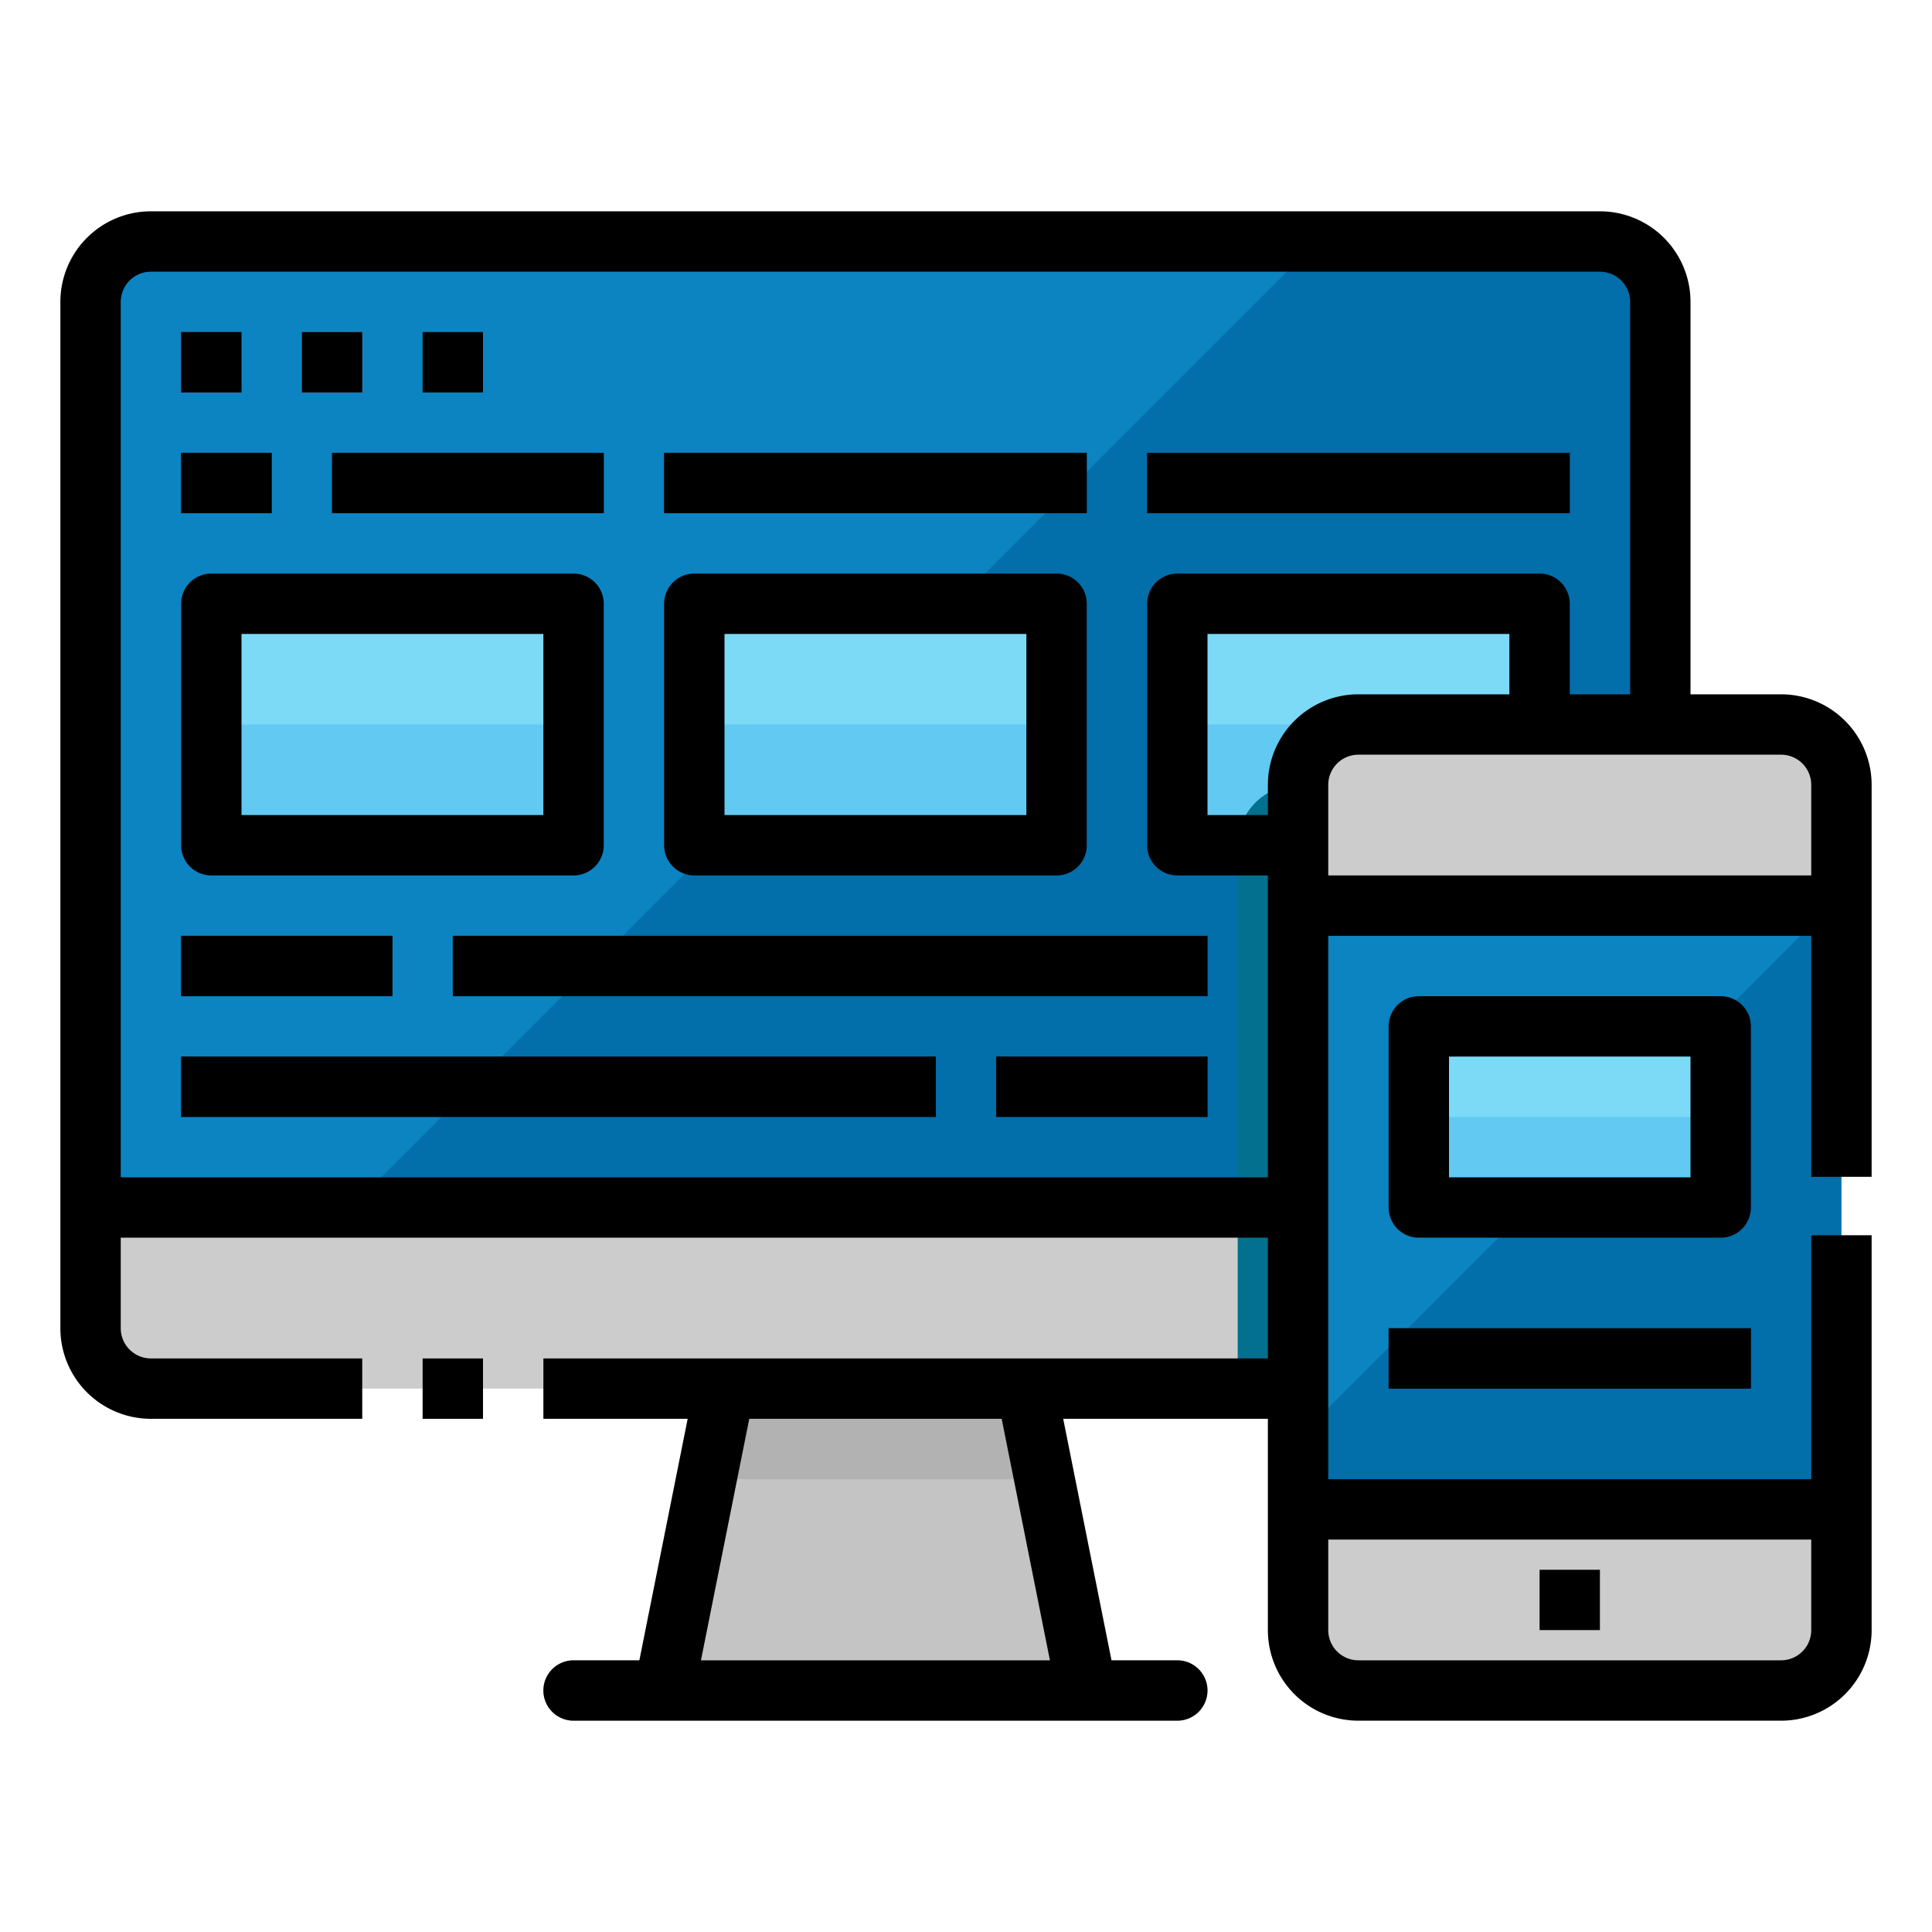 <svg height="512" viewBox="0 0 64 64" width="512" xmlns="http://www.w3.org/2000/svg"><g id="Flat"><path d="m55 10v14h-10a2.006 2.006 0 0 0 -2 2v14h-40v-30a2.006 2.006 0 0 1 2-2h48a2.006 2.006 0 0 1 2 2z" fill="#026eaa"/><path d="m43.63 8-32 32h-8.63v-30a2.006 2.006 0 0 1 2-2z" fill="#0c84c1"/><path d="m43 30h18v20h-18z" fill="#026eaa"/><path d="m41 32h2v14h-2z" fill="#026eaa"/><path d="m60.64 30-17.64 17.64v-17.64z" fill="#0c84c1"/><path d="m36 56h-14l1.4-7 .6-3h10l.6 3z" fill="#c4c4c4"/><path d="m19 56h20" fill="none" stroke="#ccc" stroke-linecap="round" stroke-linejoin="round" stroke-width="2"/><path d="m18 46h25v-6h-40v4a2 2 0 0 0 2 2z" fill="#ccc"/><path d="m43 50h18a0 0 0 0 1 0 0v4a2 2 0 0 1 -2 2h-14a2 2 0 0 1 -2-2v-4a0 0 0 0 1 0 0z" fill="#ccc"/><path d="m51 53h2" fill="none" stroke="#f2f2f2" stroke-linejoin="round" stroke-width="2"/><path d="m6 12h2" fill="none" stroke="#c1272d" stroke-linejoin="round" stroke-width="2"/><path d="m10 12h2" fill="none" stroke="#f15a24" stroke-linejoin="round" stroke-width="2"/><path d="m14 12h2" fill="none" stroke="#009245" stroke-linejoin="round" stroke-width="2"/><path d="m7 20h12v8h-12z" fill="#61c9f2"/><path d="m23 20h12v8h-12z" fill="#61c9f2"/><path d="m51 20v4h-6a2.006 2.006 0 0 0 -2 2v2h-4v-8z" fill="#61c9f2"/><g fill="none" stroke-linejoin="round" stroke-width="2"><path d="m11 16h9" stroke="#023b5b"/><path d="m22 16h14" stroke="#023b5b"/><path d="m38 16h14" stroke="#023b5b"/><path d="m6 16h3" stroke="#023b5b"/><path d="m6 32h7" stroke="#023b5b"/><path d="m33 36h7" stroke="#023b5b"/><path d="m15 32h25" stroke="#023b5b"/><path d="m6 36h25" stroke="#023b5b"/></g><path d="m45 24h14a2 2 0 0 1 2 2v4a0 0 0 0 1 0 0h-18a0 0 0 0 1 0 0v-4a2 2 0 0 1 2-2z" fill="#ccc"/><path d="m47 34h10v6h-10z" fill="#61c9f2"/><path d="m46 45h12" fill="none" stroke="#023b5b" stroke-linejoin="round" stroke-width="2"/><path d="m34.6 49h-11.2l.6-3h10z" fill="#b2b2b2"/><path d="m41 32h2v14h-2z" fill="#02708e"/><path d="m43 26v6h-2v-4a2.006 2.006 0 0 1 2-2z" fill="#02708e"/><path d="m7 20h12v4h-12z" fill="#7cdaf7"/><path d="m23 20h12v4h-12z" fill="#7cdaf7"/><path d="m47 34h10v3h-10z" fill="#7cdaf7"/><path d="m39 20h12v4h-12z" fill="#7cdaf7"/></g><g id="Outline"><path d="m14 45h2v2h-2z"/><path d="m51 52h2v2h-2z"/><path d="m6 11h2v2h-2z"/><path d="m10 11h2v2h-2z"/><path d="m14 11h2v2h-2z"/><path d="m7 29h12a1 1 0 0 0 1-1v-8a1 1 0 0 0 -1-1h-12a1 1 0 0 0 -1 1v8a1 1 0 0 0 1 1zm1-8h10v6h-10z"/><path d="m23 29h12a1 1 0 0 0 1-1v-8a1 1 0 0 0 -1-1h-12a1 1 0 0 0 -1 1v8a1 1 0 0 0 1 1zm1-8h10v6h-10z"/><path d="m11 15h9v2h-9z"/><path d="m22 15h14v2h-14z"/><path d="m38 15h14v2h-14z"/><path d="m6 15h3v2h-3z"/><path d="m6 31h7v2h-7z"/><path d="m33 35h7v2h-7z"/><path d="m15 31h25v2h-25z"/><path d="m6 35h25v2h-25z"/><path d="m59 23h-3v-13a3 3 0 0 0 -3-3h-48a3 3 0 0 0 -3 3v34a3 3 0 0 0 3 3h7v-2h-7a1 1 0 0 1 -1-1v-3h38v4h-24v2h4.78l-1.6 8h-2.18a1 1 0 0 0 0 2h20a1 1 0 0 0 0-2h-2.18l-1.6-8h6.78v7a3 3 0 0 0 3 3h14a3 3 0 0 0 3-3v-13.081h-2v8.081h-16v-18h16v7.984h2v-12.984a3 3 0 0 0 -3-3zm-24.22 32h-11.56l1.6-8h8.362zm-30.78-16v-29a1 1 0 0 1 1-1h48a1 1 0 0 1 1 1v13h-2v-3a1 1 0 0 0 -1-1h-12a1 1 0 0 0 -1 1v8a1 1 0 0 0 1 1h3v10zm38-13v1h-2v-6h10v2h-5a3 3 0 0 0 -3 3zm18 25v3a1 1 0 0 1 -1 1h-14a1 1 0 0 1 -1-1v-3zm-16-22v-3a1 1 0 0 1 1-1h14a1 1 0 0 1 1 1v3z"/><path d="m58 34a1 1 0 0 0 -1-1h-10a1 1 0 0 0 -1 1v6a1 1 0 0 0 1 1h10a1 1 0 0 0 1-1zm-2 5h-8v-4h8z"/><path d="m46 44h12v2h-12z"/></g></svg>